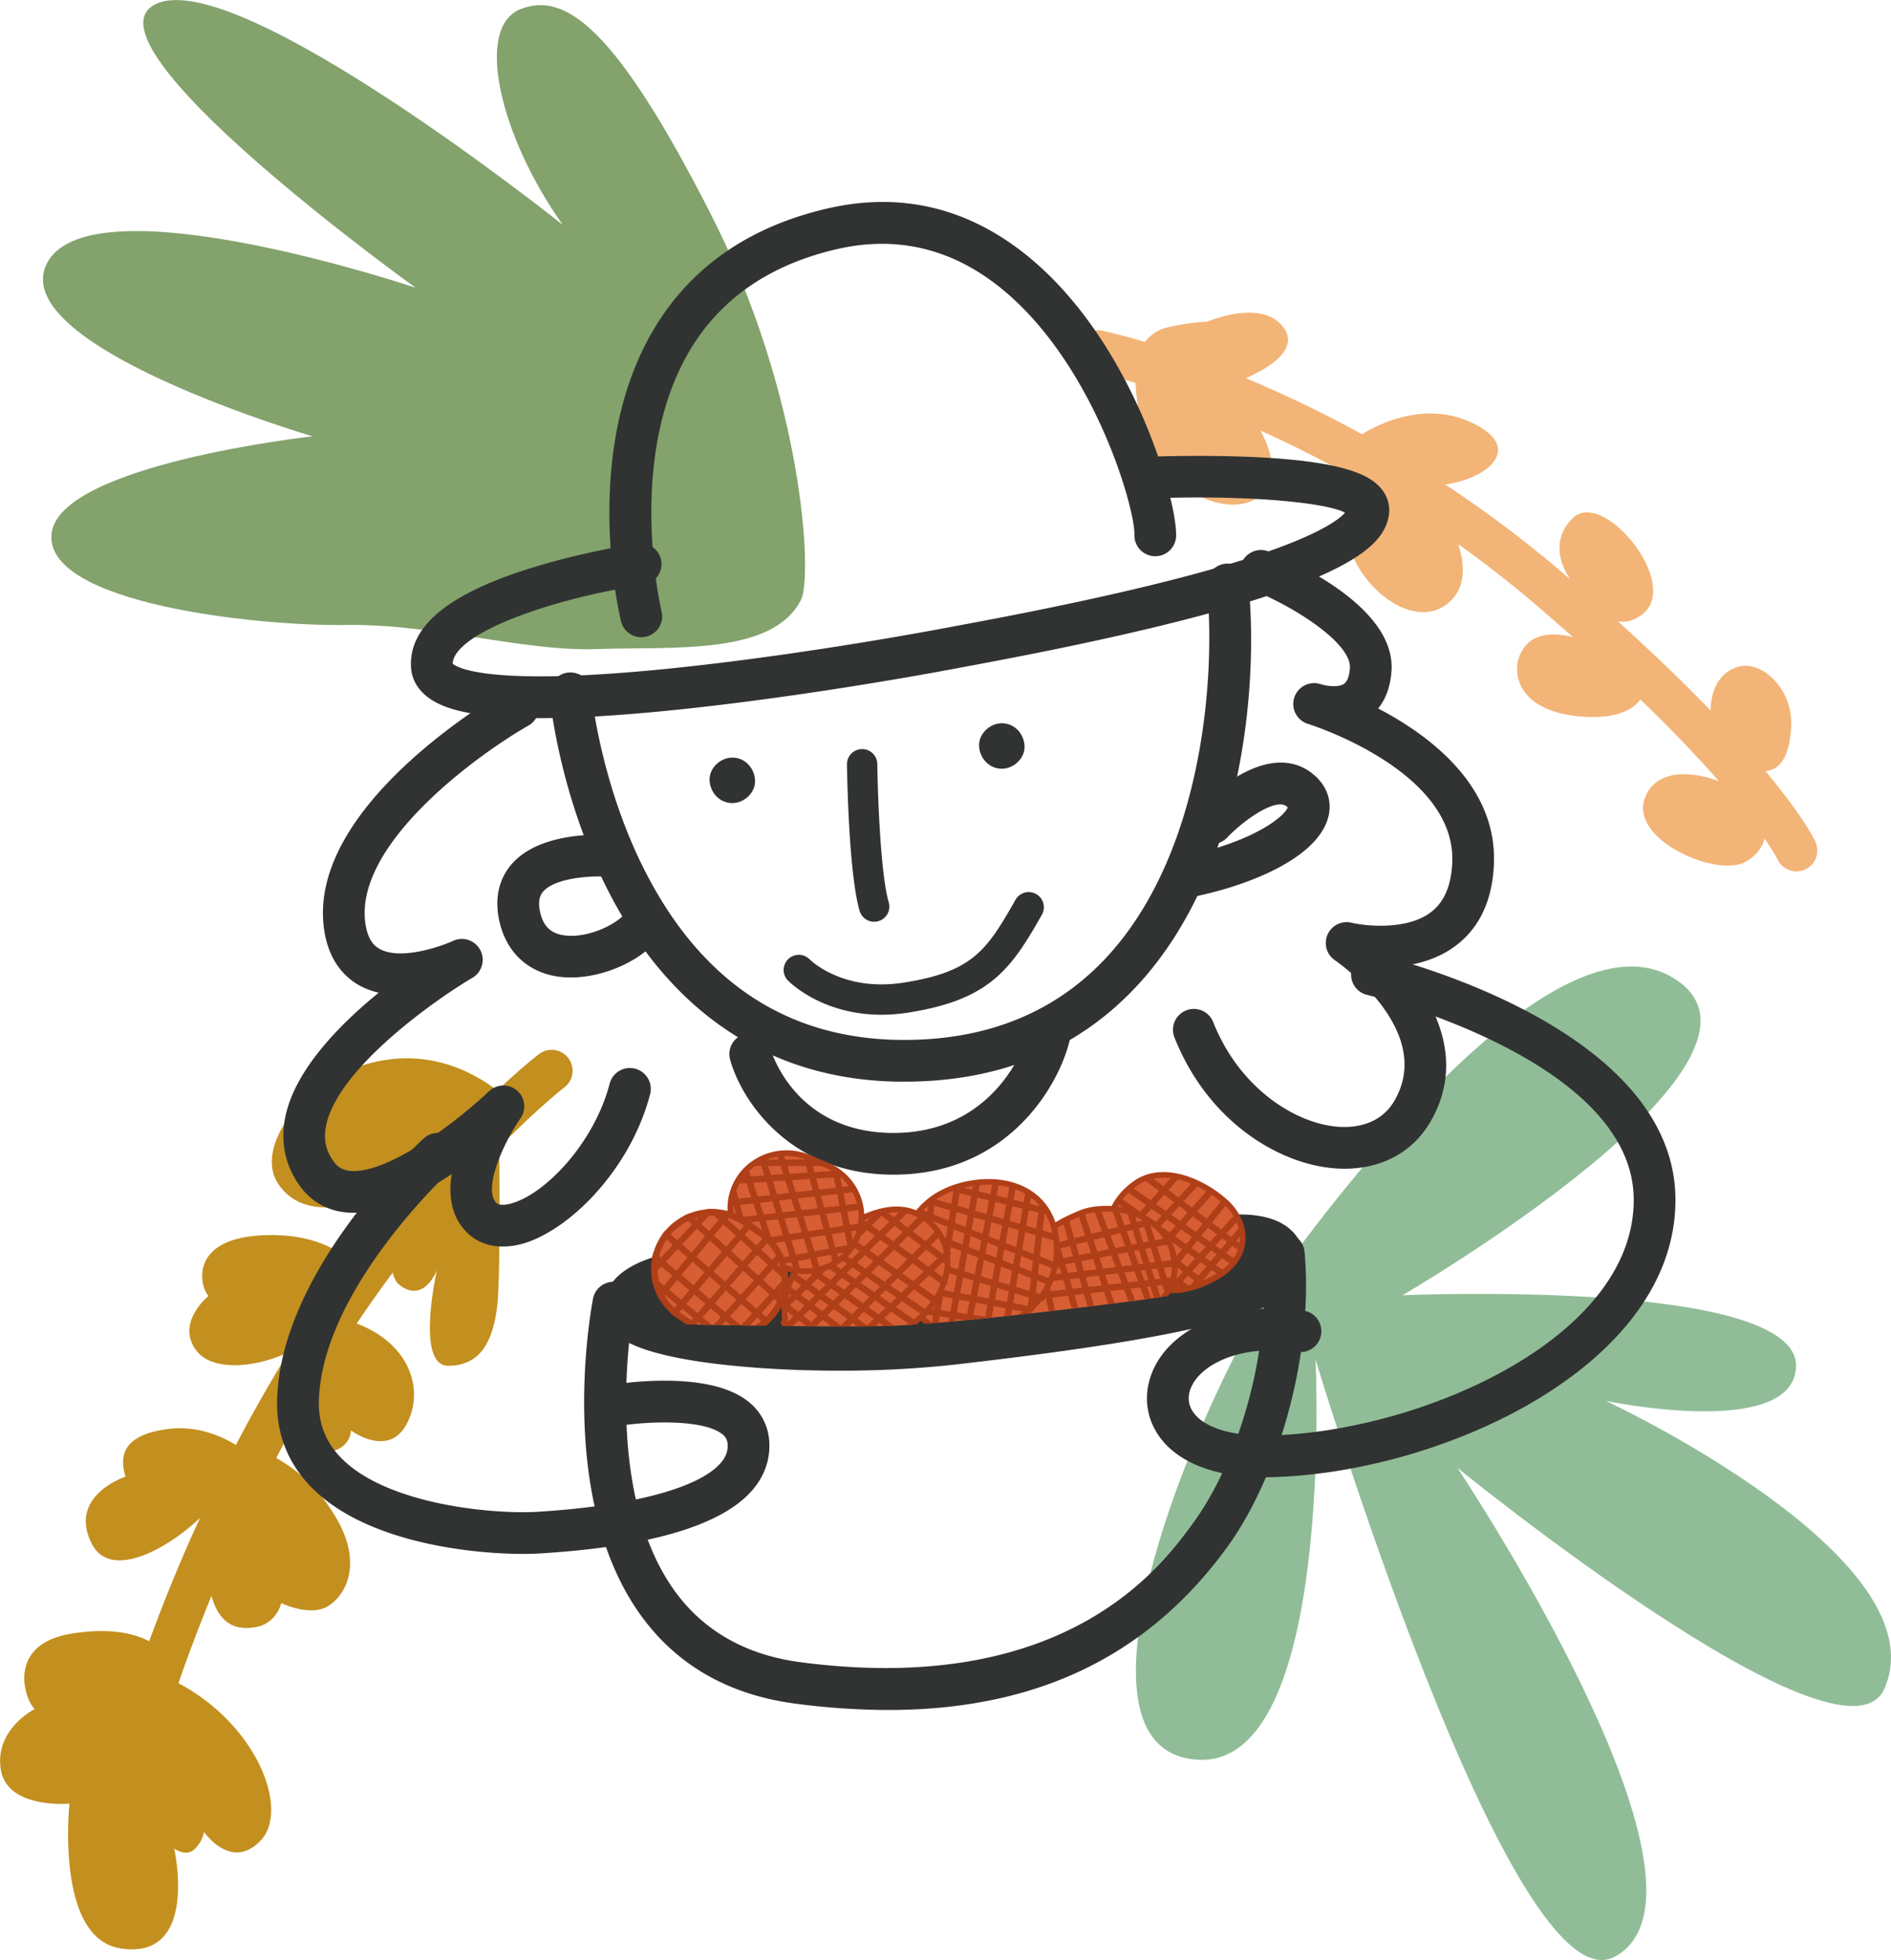 <?xml version="1.0" encoding="UTF-8"?> <svg xmlns="http://www.w3.org/2000/svg" xmlns:xlink="http://www.w3.org/1999/xlink" viewBox="0 0 1413.79 1465.32"><defs><style>.cls-1{fill:none;}.cls-2{fill:#83a26c;}.cls-3{fill:#90bd97;}.cls-4{fill:#f3b477;}.cls-5{fill:#c38f1f;}.cls-6{fill:#303332;}.cls-7{clip-path:url(#clip-path);}.cls-8{fill:#d75d33;}.cls-9{fill:#af3f18;}.cls-10{clip-path:url(#clip-path-2);}</style><clipPath id="clip-path"><path class="cls-1" d="M459.7,934.11s18.84,32.85,25.51,37.52S509.81,990,509.81,990s101.07,2.33,151.44,1.33,204.14-20.35,221.49-24,53.2-12.84,54.54-41.19-51.2-92.56-51.2-92.56l-271.19,3L495.05,818Z"></path></clipPath><clipPath id="clip-path-2"><path class="cls-1" d="M585.1,946.9l-13.41-5.7c-21.37-9.09-31.36-33.55-22.21-54.35h0c9.16-20.81,34.14-30.39,55.51-21.3l13.41,5.7c21.37,9.09,31.37,33.54,22.21,54.35h0C631.45,946.4,606.48,956,585.1,946.9Z"></path></clipPath></defs><g id="Capa_2" data-name="Capa 2"><g id="Capa_1-2" data-name="Capa 1"><path class="cls-2" d="M598.92,448.27c8.61-17.22,2-152.11-68-289.2S422.8-7,388.78,7s-15,95.07,32,161.11c0,0-243.17-194.13-304.21-165.11S310.72,215.1,310.72,215.1s-241.17-81-275.19-19S233.67,326.18,233.67,326.18s-190.13,21-195.14,73.05,154.11,69,220.16,68,132.09,20,188.13,18S577.91,490.3,598.92,448.27Z"></path><path class="cls-3" d="M971.53,932.27c69-91.95,204.37-250.28,281.19-200.14,95.07,62-204.14,236.17-204.14,236.17s297.93-13,294.21,54c-3,54-142.1,25-142.1,25s251.17,117.08,208.14,215.15c-30.58,69.7-319.22-165.11-319.22-165.11s209.65,314.12,118.08,365.25c-77,43-224.15-446.31-224.15-446.31s15,307.21-89.06,299.21C782.58,1306.93,905.48,1020.33,971.53,932.27Z"></path><path class="cls-4" d="M1357.28,629.21c-.61-1.33-8.73-18.4-37.21-52.53,10.13-1.88,17.19-8.75,19-31.69,2.33-29-20.95-51-38.69-46.7-10.78,2.62-21,12.11-21.48,32.9-18.59-19.25-41.4-41.45-69.3-66.67,6,.92,12.88-.36,19.73-6.59,26-23.68-31.36-93.07-53.71-70.38-17.45,17.71-7,37.65-1.64,45.55l-3.88-3.35a892.8,892.8,0,0,0-89.64-67.57c33-4.5,59.68-28.28,18.78-46.68-32.7-14.72-64.73-.65-81,9.1a893.38,893.38,0,0,0-86.76-41.84c16.6-7.38,39.08-20.86,29-36.64-15.34-24-57.7-5.68-57.7-5.68a166.8,166.8,0,0,0-31.36,4.67c-6.79,1.82-11.93,6.22-15.54,10.5-18.76-5.59-30.24-8.05-32-8.42a15.6,15.6,0,0,0-6.35,30.54c.43.09,11.91,2.58,31.45,8.56,3.77,86.12,81.06,108,97.82,78.57,7.69-13.52,3.15-29.35-4.57-43.06,21.74,9.82,45.42,21.6,70.25,35.6-29.35,53.72,34.12,119.53,68.41,94.86,15.13-10.89,14.77-28.62,9.36-45.43,19.74,14.08,39.69,29.56,59.54,46.59q13.77,11.82,26.21,22.87c-22.67-5.63-35.52,1.24-40.4,15.33-4.75,13.68,1,39,43,43.7,29.22,3.24,42.47-5,47.84-12.39,25,24.11,44.13,44.45,58.76,61.12-26.76-9.91-49-6-55.57,13-10.67,31,53,58.37,74.39,47.7,7.86-3.94,13.23-10.41,15.29-17.8,7,10.11,9.5,15.16,9.56,15.3a15.59,15.59,0,1,0,28.34-13Z"></path><path class="cls-5" d="M424.86,791a15.59,15.59,0,0,0-21.85-3c-1,.79-12.65,9.7-31.21,27.21-91-69-192.49,28.28-163.5,70.26,26.08,37.76,89.26,2.58,101.84-5-11.11,13-22.83,27.5-34.94,43.44-4.42,5.82-9,11.94-13.59,18.32-10.18-8.93-30.27-20.42-65.31-18.76-56.38,2.67-46.37,39.69-40.37,45.36,0,0-25.35,20.35-8.67,41.36,11.75,14.8,43.17,12.71,68.54.64-13.07,21.23-26.33,44.35-39.45,69.39-9.74-6-28-14.66-50.1-12-33,4-37.7,19-32.36,35.7,0,0-43.36,14-25.35,50,14,28,57.24,3.59,81-19.16-13.23,28.69-26,59.44-38,92.22-9.11-4.93-27.26-10.77-58.25-5.68-48.7,8-35,49-27.36,56.37,0,0-30,15-25.35,45s51.37,25.69,51.37,25.69S41,1449.09,90.22,1456.6c59,9,40-74.71,40-74.71s8.34,6.33,14.68,1a24.62,24.62,0,0,0,7.67-13.35s20.35,29.69,42.36,6.34c21.59-22.89-2.39-86.18-61.51-117.56q11.82-34.1,24.73-65.32c6.27,23.11,20.24,25.53,32.78,23.44,16-2.67,19.35-18,19.35-18s17,8.34,30.35,4.34,33-28.35,11.68-66.38c-15.17-27-35.38-40.72-45.81-46.4q9-17.09,18.15-33c.6,8.29,2.3,15.82,6,20.31,12,14.68,31.36,6,31.69-8,0,0,28.36,21.34,42-5.34,13.1-25.56,1.7-59.67-37.67-74.52,9.28-13.77,18.32-26.5,27-38.13.79,3.94,2.37,7.16,5,9.24,18.35,14.35,28-11,28-11S310.38,1021,335.06,1021s33-19,36.36-42c2.62-18.07,2.15-90.8,1.83-121.25,29.16-29.78,48.32-44.55,48.64-44.8A15.6,15.6,0,0,0,424.86,791Z"></path><path class="cls-6" d="M479.44,476.37a15.59,15.59,0,0,1-15.12-11.88c-1.28-5.22-30.63-128.77,26.08-220.95,27.61-44.88,70.73-74.37,128.14-87.66,54.93-12.71,105.45-.64,150.18,35.89C846.94,255.65,880,373.61,879.32,400.64a15.6,15.6,0,0,1-15.58,15.19h-.42a15.59,15.59,0,0,1-15.18-16c.52-19.94-30.09-127.5-99.15-183.89-36.86-30.11-78.39-40.09-123.41-29.66-48.94,11.32-85.46,36-108.54,73.49-49.9,80.94-22.71,196.17-22.43,197.32a15.62,15.62,0,0,1-15.17,19.29Z"></path><path class="cls-6" d="M404,536.87c-55.89,0-75.2-8.55-84.8-16.16-9.34-7.39-11.64-16.13-11.93-22.17-1.43-30.16,27.35-54.15,88-73.33,40.07-12.68,79.74-18.64,81.41-18.89a15.59,15.59,0,0,1,4.58,30.85c-69,10.26-142,36.26-142.83,59,3.16,2.79,26.27,17.16,158.4,4,90.86-9,184.17-25.94,202-29.24l4.65-.86c40.26-7.46,115.2-21.34,182.27-39,91-24,114.12-41.26,119.92-47.83-17-8.61-83-13.44-149.19-10.47a15.6,15.6,0,0,1-1.4-31.16c1.49-.07,37-1.62,75.68-.19,74.28,2.75,93.24,13.94,101.47,23.38a25,25,0,0,1,6,21.25c-3.54,19.16-23.26,43-142.69,74.7-68.66,18.2-145.24,32.39-186.38,40l-4.64.86c-17.2,3.19-107.55,19.57-197.54,28.89C463.14,535.06,429.7,536.87,404,536.87Zm-65.57-39.81h0Z"></path><path class="cls-6" d="M676.14,808.63l-4.26,0c-96.54-1.29-172.41-52.16-219.42-147.12-34.7-70.11-41.3-138.85-41.57-141.75A15.59,15.59,0,0,1,442,516.89h0c.06.65,6.49,66.57,38.84,131.51,42.08,84.48,106.51,127.88,191.51,129,64.6.86,117.21-20.33,156.12-63,73-80,80.2-215.2,73.84-275.52a15.59,15.59,0,1,1,31-3.28c7.38,70-1.54,211.83-81.81,299.82C807.15,784,748.18,808.63,676.14,808.63Z"></path><path class="cls-6" d="M426.75,730.74a66.76,66.76,0,0,1-10.39-.79c-22.68-3.62-38.44-19.06-43.24-42.37-4.27-20.74,2.92-34.21,9.69-41.86,22.13-25,69.59-21.8,74.92-21.36a15.59,15.59,0,0,1-2.55,31.08h0c-12-.94-39.76.48-49,11-1.93,2.18-4.28,6.09-2.47,14.86,2.22,10.76,7.64,16.27,17.59,17.86,18.48,2.93,42.4-9.24,47.66-18.45A15.59,15.59,0,1,1,496,696.17C484.74,715.87,453.77,730.74,426.75,730.74Z"></path><path class="cls-6" d="M892.73,670a15.59,15.59,0,0,1-3.31-30.83c48.34-10.58,71-28.86,73.34-35.61a9.42,9.42,0,0,0-1-.85c-7.9-6.08-31,9.52-44.19,23.37a15.59,15.59,0,0,1-22.68-21.4c5.19-5.51,51.7-53.06,85.91-26.68,10.65,8.21,15.21,19.79,12.53,31.78-6.72,29.91-54.65,50.53-97.27,59.85A15.35,15.35,0,0,1,892.73,670Z"></path><path class="cls-6" d="M1005.26,873.71q-3.82,0-7.75-.32c-41.72-3.33-94.94-35.15-119.79-98.72a15.6,15.6,0,0,1,29-11.36c19.83,50.74,62.23,76.52,93.23,79,11.09.89,31.38-.42,42.42-19.18,31-52.57-41.32-103.19-44.41-105.32a15.59,15.59,0,0,1,12.48-28c10.36,2.44,41.26,5.83,59.22-7.76,10.08-7.64,15.35-19.84,16.1-37.29,2.84-66-98.12-100.44-107-103.32l-1.07-.34a15.59,15.59,0,0,1,9.62-29.66l1,.3c3.74,1.09,12.32,2.33,16.5-.51,3.16-2.16,4.15-7.66,4.42-11.89,1.16-18.45-41.25-45.6-72.32-58.1a15.59,15.59,0,1,1,11.64-28.93c15.87,6.38,94.86,40.67,91.8,89-.84,13.23-5.05,22.24-10,28.32,38.71,20.22,89.08,57.92,86.56,116.46-1.16,27-10.78,47.53-28.59,60.94-12,9-26.08,13.34-39.3,15.13,26.07,30,45.92,73.15,20.22,116.8C1056.14,861.29,1033.07,873.71,1005.26,873.71Z"></path><path class="cls-6" d="M375.84,931.88c-10.72,0-20.07-3.7-27.1-10.88-11.6-11.84-13.52-27.63-11-43.3-24.4,16.24-53.68,30.82-78.28,28.71a47,47,0,0,1-34.65-19c-11.37-15.21-15.38-33.2-11.59-52,7-34.91,39.7-68.66,69.91-93.3A55.36,55.36,0,0,1,269.27,737c-10.24-5.52-23.22-17.23-26.89-41.71-13.93-93.09,131.14-176.49,137.33-180a15.59,15.59,0,0,1,15.38,27.13h0c-36.92,21-130.81,88.51-121.86,148.24,1.9,12.71,7.09,16.85,10.82,18.86,15.66,8.44,45.52-1.9,54.75-6.18a15.6,15.6,0,0,1,14.47,27.59c-27.52,16.21-100.85,67.69-109.49,110.66-2.07,10.29-.16,18.93,6,27.17,3.07,4.1,6.86,6.14,12.28,6.6.81.07,1.64.1,2.49.1,27.82,0,76.3-36.14,101.09-59.7a15.6,15.6,0,0,1,23.57,20.18C375.33,856,361.28,889.24,371,899.18c2.37,2.41,7.8,1.42,10.82.62,25.73-6.84,62.46-45.37,74-89.72A15.6,15.6,0,0,1,486.05,818c-15,57.35-61.58,102.78-96.19,112A55.28,55.28,0,0,1,375.84,931.88Z"></path><path class="cls-6" d="M391.12,1161.67c-38.66,0-115.3-8.22-156.33-47.87-19-18.4-28.32-41.12-27.6-67.54C209.85,949.16,312.51,855,316.88,851a15.6,15.6,0,0,1,21,23.1h0c-1,.88-97.18,89.27-99.47,173-.48,17.55,5.44,32,18.09,44.26,35.13,33.94,113.2,40.8,145.49,38.82,70.36-4.35,120.2-17.6,136.73-36.36,3.93-4.47,5.61-8.95,5.27-14.12a9.66,9.66,0,0,0-4.13-7.64c-14.08-11.08-55.66-9.9-80.68-5.52a15.6,15.6,0,0,1-5.4-30.72c7.55-1.33,74.75-12.32,105.34,11.71a40.77,40.77,0,0,1,16,30.16c.87,13.4-3.62,26.11-13,36.75-22.93,26-76.17,41.8-158.21,46.87C400.34,1161.54,396,1161.67,391.12,1161.67Z"></path><path class="cls-6" d="M944.86,1104.33c-39.63,0-69.26-13-81.58-36-9-16.8-7.38-36.9,4.29-53.79,15-21.65,50.88-42.16,106.77-34.8a15.59,15.59,0,0,1-4.07,30.92c-42-5.53-67.76,8.19-77,21.62-2.92,4.22-7.12,12.6-2.45,21.32,6.83,12.76,28,20,56.73,19.57,112.27-1.95,274.77-71.84,273.88-176.91-.88-104.41-197.64-152.1-199.63-152.57a15.6,15.6,0,0,1,7.15-30.36c9.09,2.14,222.58,53.87,223.67,182.67,1.07,125.79-176.64,206.13-304.52,208.35Z"></path><path class="cls-6" d="M668.08,878.15H666.8c-77.44-.6-113-56.68-121-86.24a15.6,15.6,0,0,1,30.1-8.2c.79,2.79,18.64,62.69,91.15,63.25h1c76.87,0,100.87-68.05,102.09-80.64a15.6,15.6,0,0,1,31.05,3C798.37,798.5,761.57,878.15,668.08,878.15Z"></path><path class="cls-6" d="M627.12,1024.69c-25.26,0-50.64-1.08-74.29-3.26-94.22-8.68-98.69-28.81-100.6-37.41a30.1,30.1,0,0,1,5-24.54c13.24-18.7,46.56-23.56,53.1-24.35l.88-.08,391.16-24.61c9.2-1.87,42.59-7.3,61,7.54,7.9,6.37,12.08,15.35,12.08,26,0,30-41.75,51.07-262,76.2A777.81,777.81,0,0,1,627.12,1024.69Zm277.3-98.76h0Z"></path><path class="cls-6" d="M664.06,1278.35a535.88,535.88,0,0,1-69.2-4.72c-50-6.52-89-28.83-115.93-66.32-63.79-88.76-36.64-231-35.45-237a15.6,15.6,0,0,1,30.6,6c-.37,1.87-25.58,135.32,30.23,212.86,21.7,30.16,53.53,48.17,94.58,53.52,198.19,25.83,269.51-71.75,292.94-103.81,36.6-50.09,58.65-134.26,52.44-200.15a15.59,15.59,0,1,1,31.05-2.93c6.86,72.71-17.66,165.86-58.31,221.48C857.72,1238.42,774.57,1278.35,664.06,1278.35Z"></path><path class="cls-6" d="M653.57,689.1A11.34,11.34,0,0,1,642.71,681c-8.36-28.2-9.44-106.18-9.48-109.48A11.35,11.35,0,0,1,644.43,560h.15a11.34,11.34,0,0,1,11.33,11.2c.28,21.65,2.35,82.41,8.54,103.33a11.35,11.35,0,0,1-10.88,14.56Z"></path><path class="cls-6" d="M659,758.6c-44.84,0-69.17-24.76-70.32-26A11.34,11.34,0,0,1,605,716.89c1.08,1.09,25.17,24.77,70.51,17.71,51.27-8,62.06-23.73,83.61-61.76A11.34,11.34,0,1,1,778.86,684c-22.8,40.24-38.68,63.47-99.85,73A129.83,129.83,0,0,1,659,758.6Z"></path><path class="cls-6" d="M749,574.69c8.9,0,17.42-7.83,17-17s-7.47-17-17-17c-8.9,0-17.42,7.83-17,17s7.47,17,17,17Z"></path><path class="cls-6" d="M547.51,600.37c8.9,0,17.42-7.82,17-17s-7.48-17-17-17c-8.9,0-17.43,7.82-17,17s7.48,17,17,17Z"></path><g class="cls-7"><path class="cls-8" d="M850.42,885.57c20.23-14.43,49-1.12,65.29,13.51,15.3,13.76,21.67,41-10,57s-49.73,4.5-63-8S822.37,905.59,850.42,885.57Z"></path><path class="cls-9" d="M832.79,933.76a2.36,2.36,0,0,1-1.61-.62,2.41,2.41,0,0,1-.18-3.4l45.53-50.53a2.41,2.41,0,1,1,3.58,3.22L834.58,933A2.43,2.43,0,0,1,832.79,933.76Z"></path><path class="cls-9" d="M838.79,947a2.4,2.4,0,0,1-1.77-4l54.79-59.54a2.41,2.41,0,0,1,3.54,3.26l-54.78,59.54A2.41,2.41,0,0,1,838.79,947Z"></path><path class="cls-9" d="M848.55,956.53a2.41,2.41,0,0,1-1.8-4l55.29-62a2.41,2.41,0,0,1,3.6,3.21l-55.29,62A2.4,2.4,0,0,1,848.55,956.53Z"></path><path class="cls-9" d="M864.06,964.53a2.4,2.4,0,0,1-1.87-3.92L913,897.81a2.41,2.41,0,0,1,3.75,3l-50.79,62.79A2.38,2.38,0,0,1,864.06,964.53Z"></path><path class="cls-9" d="M875.57,966.54a2.42,2.42,0,0,1-1.79-4l48-53a2.41,2.41,0,1,1,3.57,3.24l-48,53A2.38,2.38,0,0,1,875.57,966.54Z"></path><path class="cls-9" d="M925.6,934a2.35,2.35,0,0,1-1.44-.48l-67.8-50.78a2.41,2.41,0,0,1,2.89-3.86l67.8,50.78A2.41,2.41,0,0,1,925.6,934Z"></path><path class="cls-9" d="M920.85,945a2.42,2.42,0,0,1-1.38-.43L843.92,891.8a2.41,2.41,0,1,1,2.76-3.95l75.55,52.79a2.41,2.41,0,0,1-1.38,4.38Z"></path><path class="cls-9" d="M893.08,963.28a2.37,2.37,0,0,1-1.56-.57,2.41,2.41,0,0,1-.28-3.39l35-41.28a2.41,2.41,0,1,1,3.67,3.11l-35,41.28A2.39,2.39,0,0,1,893.08,963.28Z"></path><path class="cls-9" d="M912.84,953.78a2.43,2.43,0,0,1-1.38-.44L835.9,900.05a2.41,2.41,0,1,1,2.78-3.94l75.55,53.29a2.41,2.41,0,0,1-1.39,4.38Z"></path><path class="cls-9" d="M898.33,961a2.35,2.35,0,0,1-1.48-.51l-65-50.78a2.41,2.41,0,1,1,3-3.8l65.05,50.78a2.41,2.41,0,0,1-1.49,4.31Z"></path><path class="cls-9" d="M886.32,964.79a2.35,2.35,0,0,1-1.37-.44l-55.79-38.77a2.41,2.41,0,0,1,2.75-4L887.7,960.4a2.41,2.41,0,0,1-1.38,4.39Z"></path><path class="cls-9" d="M876.36,966.8c-15.93,0-27.36-8-36.77-16.78-8.48-7.93-13.42-20.95-12.59-33.18.64-9.25,4.74-22.64,20.69-33.92h0c20.75-14.69,50.74-3.08,69.81,13.93,9.81,8.75,15,21.25,13.47,32.63-1.1,8.27-6.17,20-24.16,29C895.06,964.43,885,966.8,876.36,966.8Zm-27.45-82.14,1.23,1.73c-14.58,10.32-18.32,22.41-18.89,30.74-.75,11,3.66,22.69,11.24,29.78,13.47,12.6,31.42,23.38,62.41,7.82,12.92-6.48,20.48-15.41,21.85-25.81,1.32-10-3.3-21.08-12.07-28.9-17.86-15.92-45.68-27-64.54-13.63Z"></path><path class="cls-8" d="M806,909.09c18.51-9.51,58-4.51,68.05,26s-18,53-51,64-62-15.51-60.54-44.53S806,909.09,806,909.09Z"></path><path class="cls-9" d="M872.31,965.54a2.4,2.4,0,0,1-2.29-1.69l-15.76-50.29a2.41,2.41,0,1,1,4.59-1.44l15.77,50.28a2.41,2.41,0,0,1-1.58,3A2.33,2.33,0,0,1,872.31,965.54Z"></path><path class="cls-9" d="M866.06,975.29a2.42,2.42,0,0,1-2.3-1.69L843.5,909.06a2.41,2.41,0,1,1,4.6-1.44l20.26,64.54a2.41,2.41,0,0,1-1.58,3A2.25,2.25,0,0,1,866.06,975.29Z"></path><path class="cls-9" d="M860.81,980.55a2.42,2.42,0,0,1-2.27-1.59L832,906.16a2.41,2.41,0,1,1,4.53-1.65l26.52,72.8a2.41,2.41,0,0,1-1.44,3.09A2.37,2.37,0,0,1,860.81,980.55Z"></path><path class="cls-9" d="M851.05,987.8a2.4,2.4,0,0,1-2.25-1.55l-30.52-80.56a2.41,2.41,0,1,1,4.5-1.71l30.52,80.56a2.41,2.41,0,0,1-2.25,3.26Z"></path><path class="cls-9" d="M837.54,997.06a2.4,2.4,0,0,1-2.28-1.65L806.49,909.1a2.41,2.41,0,1,1,4.57-1.52l28.77,86.31a2.4,2.4,0,0,1-1.53,3A2.25,2.25,0,0,1,837.54,997.06Z"></path><path class="cls-9" d="M822.28,1001.81a2.41,2.41,0,0,1-2.31-1.73l-25-85.31a2.41,2.41,0,0,1,4.63-1.36l25,85.31a2.4,2.4,0,0,1-1.63,3A2.33,2.33,0,0,1,822.28,1001.81Z"></path><path class="cls-9" d="M810.77,1004.06a2.42,2.42,0,0,1-2.31-1.72L784.2,921a2.41,2.41,0,0,1,4.62-1.37l24.26,81.3a2.41,2.41,0,0,1-1.62,3A2.35,2.35,0,0,1,810.77,1004.06Z"></path><path class="cls-9" d="M790.76,1001.81a2.4,2.4,0,0,1-2.35-1.89L772.9,930.13a2.41,2.41,0,1,1,4.7-1l15.51,69.8a2.4,2.4,0,0,1-1.83,2.87A2.31,2.31,0,0,1,790.76,1001.81Z"></path><path class="cls-9" d="M768.49,939.52a2.41,2.41,0,0,1-.6-4.75l89.06-23a2.41,2.41,0,1,1,1.21,4.66l-89.06,23A2.62,2.62,0,0,1,768.49,939.52Z"></path><path class="cls-9" d="M762.24,951.78a2.41,2.41,0,0,1-.46-4.78l109.58-21.27a2.41,2.41,0,0,1,.92,4.74L762.7,951.73A2.49,2.49,0,0,1,762.24,951.78Z"></path><path class="cls-9" d="M762,960.78a2.41,2.41,0,0,1-.29-4.8l113.83-13.76a2.41,2.41,0,0,1,.58,4.78L762.28,960.76A1.46,1.46,0,0,1,762,960.78Z"></path><path class="cls-9" d="M764,972.54a2.41,2.41,0,0,1-.27-4.8L876.3,955a2.41,2.41,0,0,1,.54,4.79L764.26,972.53Z"></path><path class="cls-9" d="M807.3,1003.81a49.25,49.25,0,0,1-30.19-10.25c-12.66-9.73-19.74-24.54-18.94-39.62,1.59-30,43.57-46.78,46.48-47.91,12.38-6.15,31.61-6.08,46.79.19,9.29,3.83,21.47,11.69,26.76,27.41,3.54,10.53,2.9,20.71-1.9,30.26-10.57,21-37.41,32.36-52.47,37.25A53.4,53.4,0,0,1,807.3,1003.81Zm19.41-98.12c-7.51,0-14.66,1.39-20.25,4.19l-.19.08c-.42.17-42.38,16.57-43.85,44.21-.73,13.68,5.73,27.14,17.28,36,12.11,9.3,27.72,11.82,42.82,6.92,24.55-8,42.76-20.78,50-35.12,4.28-8.5,4.84-17.58,1.67-27-4.78-14.2-15.88-21.35-24.35-24.84A61.66,61.66,0,0,0,826.71,905.69Z"></path><path class="cls-8" d="M733,885.57c31.52-2.5,58.54,14.51,57,52s-37.53,59-66.55,60.54-56.54-25.52-49-63.54S713,887.16,733,885.57Z"></path><path class="cls-9" d="M698.7,994.81a1.72,1.72,0,0,1-.39,0,2.39,2.39,0,0,1-2-2.76l16.76-103.32a2.38,2.38,0,0,1,2.76-2,2.41,2.41,0,0,1,2,2.76L701.07,992.78A2.41,2.41,0,0,1,698.7,994.81Z"></path><path class="cls-9" d="M685.44,984.3l-.33,0a2.41,2.41,0,0,1-2.06-2.71L694.31,898a2.41,2.41,0,1,1,4.77.64l-11.26,83.56A2.4,2.4,0,0,1,685.44,984.3Z"></path><path class="cls-9" d="M710,999.56a2,2,0,0,1-.43,0,2.41,2.41,0,0,1-1.95-2.8l20-111.08a2.41,2.41,0,0,1,4.74.86l-20,111.08A2.4,2.4,0,0,1,710,999.56Z"></path><path class="cls-9" d="M722.21,1001.31a2.45,2.45,0,0,1-.46,0,2.41,2.41,0,0,1-1.9-2.83l22-113.33a2.41,2.41,0,1,1,4.73.92l-22,113.33A2.42,2.42,0,0,1,722.21,1001.31Z"></path><path class="cls-9" d="M736.72,999.06a2.25,2.25,0,0,1-.44,0,2.41,2.41,0,0,1-1.93-2.81l20.27-108.58a2.41,2.41,0,1,1,4.73.88L739.09,997.09A2.41,2.41,0,0,1,736.72,999.06Z"></path><path class="cls-9" d="M752.23,993.3l-.4,0a2.42,2.42,0,0,1-2-2.78l16.52-97.82a2.41,2.41,0,0,1,4.75.81L754.61,991.3A2.41,2.41,0,0,1,752.23,993.3Z"></path><path class="cls-9" d="M770.75,980.55l-.26,0a2.41,2.41,0,0,1-2.14-2.66l8.25-75.8a2.41,2.41,0,0,1,4.8.52l-8.26,75.81A2.41,2.41,0,0,1,770.75,980.55Z"></path><path class="cls-9" d="M780.5,907.49a2.22,2.22,0,0,1-.57-.07l-65-16a2.41,2.41,0,0,1,1.15-4.68l65.05,16a2.41,2.41,0,0,1-.58,4.75Z"></path><path class="cls-9" d="M789,927.51a2.22,2.22,0,0,1-.67-.1L696,900.64a2.41,2.41,0,1,1,1.35-4.62l92.31,26.76a2.41,2.41,0,0,1-.67,4.73Z"></path><path class="cls-9" d="M789.26,949a2.31,2.31,0,0,1-.89-.17l-101.07-40a2.41,2.41,0,0,1,1.78-4.48l101.07,40a2.41,2.41,0,0,1-.89,4.65Z"></path><path class="cls-9" d="M784.75,960.78a2.43,2.43,0,0,1-.87-.16L679.81,920.09a2.41,2.41,0,1,1,1.75-4.49l104.07,40.53a2.41,2.41,0,0,1-.88,4.65Z"></path><path class="cls-9" d="M778.75,972.79a2.42,2.42,0,0,1-.7-.1L673.48,940.91a2.41,2.41,0,1,1,1.4-4.61l104.57,31.77a2.41,2.41,0,0,1-.7,4.72Z"></path><path class="cls-9" d="M769.75,981.3a3.42,3.42,0,0,1-.45,0l-95.06-17.77a2.41,2.41,0,0,1,.88-4.74l95.07,17.77a2.41,2.41,0,0,1-.44,4.78Z"></path><path class="cls-9" d="M753.74,991.8a2.17,2.17,0,0,1-.36,0L681.83,981a2.41,2.41,0,0,1,.71-4.77L754.09,987a2.41,2.41,0,0,1-.35,4.79Z"></path><path class="cls-9" d="M721.11,1000.34a48.7,48.7,0,0,1-36.77-17.19c-11.44-13.16-15.7-30.89-12-49.94,8.31-42.77,45-50.27,60.46-51.52,18.1-1.45,34,3.43,44.75,13.74,10.22,9.81,15.26,24.1,14.58,41.31-1.48,37.59-36,61.82-68.56,63.53C722.75,1000.31,721.93,1000.34,721.11,1000.34Zm12-114.41C715.2,887.38,684,895.55,676.52,934c-3.45,17.73.47,34.19,11,46.34,9.27,10.66,22.37,16.4,35.8,15.66,25.88-1.35,63-20.7,64.53-59.44.63-16-4-29.14-13.27-38.08-9.87-9.46-24.59-13.93-41.47-12.57Z"></path><path class="cls-8" d="M594.21,1004.65c-9.82-10.23-16-47.7,18.34-74s64.38-36,84.73-14.67,11.67,54.7-17,75.38S617.56,1029,594.21,1004.65Z"></path><path class="cls-9" d="M708.2,945.52a2.37,2.37,0,0,1-1.45-.49l-48.29-36.52a2.41,2.41,0,0,1,2.91-3.85l48.29,36.53a2.41,2.41,0,0,1-1.46,4.33Z"></path><path class="cls-9" d="M706,961a2.43,2.43,0,0,1-1.42-.46l-64.79-47a2.41,2.41,0,1,1,2.83-3.9l64.8,47A2.41,2.41,0,0,1,706,961Z"></path><path class="cls-9" d="M699.44,974.79a2.44,2.44,0,0,1-1.38-.43l-72.55-50.79a2.41,2.41,0,0,1,2.77-4l72.55,50.79a2.41,2.41,0,0,1-1.39,4.38Z"></path><path class="cls-9" d="M691.69,984.05a2.39,2.39,0,0,1-1.35-.42l-77.56-52.79a2.41,2.41,0,1,1,2.71-4l77.56,52.79a2.41,2.41,0,0,1-1.36,4.4Z"></path><path class="cls-9" d="M682.93,991.55a2.35,2.35,0,0,1-1.36-.42l-76.81-53a2.41,2.41,0,0,1,2.74-4l76.8,53a2.41,2.41,0,0,1-1.37,4.39Z"></path><path class="cls-9" d="M672.43,999.06a2.4,2.4,0,0,1-1.4-.45l-73.3-52.29a2.41,2.41,0,1,1,2.8-3.92l73.3,52.29a2.41,2.41,0,0,1-1.4,4.37Z"></path><path class="cls-9" d="M660.25,1005.06a2.43,2.43,0,0,1-1.42-.46L592,955.82a2.41,2.41,0,0,1,2.84-3.9l66.88,48.79a2.41,2.41,0,0,1-1.42,4.35Z"></path><path class="cls-9" d="M649.16,1012.32a2.39,2.39,0,0,1-1.47-.51L587.15,965a2.41,2.41,0,1,1,2.94-3.81L650.63,1008a2.41,2.41,0,0,1-1.47,4.32Z"></path><path class="cls-9" d="M636.4,1016.82a2.4,2.4,0,0,1-1.47-.5L585.39,978a2.41,2.41,0,1,1,3-3.81l49.54,38.27a2.42,2.42,0,0,1,.43,3.38A2.39,2.39,0,0,1,636.4,1016.82Z"></path><path class="cls-9" d="M618.89,1018.32a2.4,2.4,0,0,1-1.53-.55l-32.78-27a2.41,2.41,0,0,1,3.07-3.72l32.77,27a2.41,2.41,0,0,1-1.53,4.27Z"></path><path class="cls-9" d="M624.89,1018.82a2.41,2.41,0,0,1-1.66-4.15l83.56-79.56a2.41,2.41,0,1,1,3.32,3.49l-83.55,79.56A2.44,2.44,0,0,1,624.89,1018.82Z"></path><path class="cls-9" d="M609.88,1015.4a2.35,2.35,0,0,1-1.7-.71,2.4,2.4,0,0,1,0-3.4l91.32-90.9a2.41,2.41,0,0,1,3.4,3.41l-91.32,90.9A2.38,2.38,0,0,1,609.88,1015.4Z"></path><path class="cls-9" d="M594.12,1006.31a2.41,2.41,0,0,1-1.69-4.13l95.82-94.06a2.41,2.41,0,0,1,3.38,3.44l-95.82,94.06A2.41,2.41,0,0,1,594.12,1006.31Z"></path><path class="cls-9" d="M588.62,994.56a2.39,2.39,0,0,1-1.71-.72,2.41,2.41,0,0,1,0-3.41L675,903.37a2.41,2.41,0,0,1,3.38,3.43l-88.06,87.06A2.42,2.42,0,0,1,588.62,994.56Z"></path><path class="cls-9" d="M586.87,978.54a2.41,2.41,0,0,1-1.69-4.13l71.55-70a2.41,2.41,0,0,1,3.37,3.45l-71.55,70.05A2.38,2.38,0,0,1,586.87,978.54Z"></path><path class="cls-9" d="M622,1018.86c-10.5,0-20.58-3.57-29.37-12.73-4.84-5-9.23-16.53-8.14-30.81,1.35-17.74,10.84-34.22,26.73-46.41,39.39-30.21,68-34.94,87.56-14.45a41.31,41.31,0,0,1,11.51,33.2C708.78,964.41,698.28,981,681.51,993,664.5,1005.3,642.49,1018.86,622,1018.86Zm48.31-112.52c-15.2,0-33.92,8.63-56.5,25.95C594.73,947,589.66,964,588.77,975.64c-1,12.9,2.92,23.32,7,27.54h0c18,18.74,44.43,14.42,83.28-13.59,15.77-11.37,25.64-26.8,27.08-42.33a37.16,37.16,0,0,0-10.36-29.87A33.78,33.78,0,0,0,670.35,906.34Z"></path><g class="cls-10"><path class="cls-8" d="M585.1,946.9l-13.41-5.7c-21.37-9.09-31.36-33.55-22.21-54.35h0c9.16-20.81,34.14-30.39,55.51-21.3l13.41,5.7c21.37,9.09,31.37,33.54,22.21,54.35h0C631.45,946.4,606.48,956,585.1,946.9Z"></path><path class="cls-9" d="M580.86,947.37a2.42,2.42,0,0,1-2.28-1.64L555.06,875.4a2.41,2.41,0,0,1,4.57-1.53l23.52,70.33a2.42,2.42,0,0,1-1.52,3A2.58,2.58,0,0,1,580.86,947.37Z"></path><path class="cls-9" d="M559.6,935.57a2.42,2.42,0,0,1-2.33-1.78l-11.76-43.53a2.41,2.41,0,0,1,4.66-1.26l11.76,43.53a2.43,2.43,0,0,1-1.7,3A2.79,2.79,0,0,1,559.6,935.57Z"></path><path class="cls-9" d="M596.37,953a2.42,2.42,0,0,1-2.3-1.7L567.3,865.51a2.41,2.41,0,0,1,4.61-1.43l26.77,85.82a2.42,2.42,0,0,1-1.59,3A2.57,2.57,0,0,1,596.37,953Z"></path><path class="cls-9" d="M610.88,951.8a2.41,2.41,0,0,1-2.29-1.68l-28-88a2.41,2.41,0,0,1,4.59-1.46l28,88a2.42,2.42,0,0,1-2.3,3.14Z"></path><path class="cls-9" d="M625.14,946.14a2.42,2.42,0,0,1-2.32-1.76l-22.51-80.9a2.41,2.41,0,0,1,4.64-1.3l22.52,80.9a2.42,2.42,0,0,1-2.33,3.06Z"></path><path class="cls-9" d="M636.4,935.81a2.4,2.4,0,0,1-2.36-1.94l-12-60.24a2.41,2.41,0,1,1,4.73-.94l12,60.24a2.41,2.41,0,0,1-1.9,2.84A2.49,2.49,0,0,1,636.4,935.81Z"></path><path class="cls-9" d="M551.34,884.91a2.41,2.41,0,0,1-.16-4.81l78.31-5.17a2.41,2.41,0,0,1,.32,4.81l-78.31,5.17Z"></path><path class="cls-9" d="M616.64,871.63H562.35a2.41,2.41,0,0,1,0-4.82h54.29a2.41,2.41,0,0,1,0,4.82Z"></path><path class="cls-9" d="M545.84,901.63a2.41,2.41,0,0,1-.27-4.8l93.56-10.58a2.41,2.41,0,0,1,.55,4.79l-93.57,10.58Z"></path><path class="cls-9" d="M547.34,915.4a2.41,2.41,0,0,1-.27-4.8l97.32-11.07a2.41,2.41,0,0,1,.54,4.79l-97.32,11.07Z"></path><path class="cls-9" d="M556.84,932.62a2.41,2.41,0,0,1-.36-4.8l88.06-13.52a2.43,2.43,0,0,1,2.75,2,2.41,2.41,0,0,1-2,2.74l-88.06,13.53A2.22,2.22,0,0,1,556.84,932.62Z"></path><path class="cls-9" d="M576.86,946.39a2.41,2.41,0,0,1-.45-4.78l61-11.56a2.41,2.41,0,0,1,.9,4.74l-61,11.55A2.3,2.3,0,0,1,576.86,946.39Z"></path></g><path class="cls-9" d="M602,952.47a45.33,45.33,0,0,1-17.72-3.61l-13.41-5.71A43.91,43.91,0,0,1,547,918.78a42.24,42.24,0,0,1,.55-32.79c9.64-21.92,35.8-32,58.28-22.4l13.41,5.7a43.93,43.93,0,0,1,23.87,24.38,42.21,42.21,0,0,1-.54,32.78C635.39,942.74,619.11,952.47,602,952.47ZM588.1,864.22c-15.49,0-30.2,8.78-36.67,23.48a38,38,0,0,0-.48,29.51,39.67,39.67,0,0,0,21.58,22l13.4,5.7c20.37,8.66,44-.4,52.73-20.2a38,38,0,0,0,.49-29.51,39.7,39.7,0,0,0-21.58-22l-13.41-5.7A41,41,0,0,0,588.1,864.22Z"></path><path class="cls-8" d="M567.2,920.42l-11.1-7.74c-19.51-13.58-46.55-9.08-60.39,10.06h0A42,42,0,0,0,506,982l11.11,7.74a43.84,43.84,0,0,0,60.38-10.06h0A42,42,0,0,0,567.2,920.42Z"></path><path class="cls-9" d="M586.66,971.48a44.14,44.14,0,0,1-2,4.67.14.14,0,0,1-.09,0l-3.26-3-.4-.37-2-1.81-3.57-3.24-8.14-7.37-3.6-3.23-8-7.2-3.57-3.23-8.59-7.77-3.6-3.26-9.22-8.34-3.57-3.23L521,918.57l-3.6-3.23-2.87-2.61-3-2.7a1.68,1.68,0,0,1-.4-.45,1.46,1.46,0,0,1-.23-.42,37,37,0,0,1,4.54-2.07l.45.39,3.6,3.26,1.19,1.08,3.58,3.23,5.89,5.33,3.58,3.24L543,932l3.6,3.23,8.65,7.83,3.57,3.23,8,7.26,3.57,3.23,8.2,7.4,3.57,3.23.6.54.48.45Z"></path><path class="cls-9" d="M589.27,955.12v0c0,1.31,0,2.56-.06,3.86l-3.2-2.89-.57-.51-1-.91-6.69-6-3.57-3.23-8.14-7.37-3.6-3.23-8.76-7.94-3.6-3.24-9.36-8.47-3.57-3.24-3.58-3.23h0l-1.79-1.61-2.41-2.22-.91-.82a41.57,41.57,0,0,1,4.17-.2c1,0,1.9,0,2.86.09h0l1.39,1.27,3.32,3,1.7,1.56,1.87,1.67,9.44,8.54,3.57,3.23,8.82,8,3.6,3.23,8.2,7.43,3.57,3.23,2.32,2.07v0l1.62,1.44,4.14,3.75C589.18,953.3,589.24,954.18,589.27,955.12Z"></path><path class="cls-9" d="M576.45,987.64a38.11,38.11,0,0,1-3.57,3.29l-3.4-2.92-.31-.29L566.05,985l-3.66-3.18-8.19-7.06-3.66-3.14-7.88-6.81L539,961.69l-8.59-7.4-3.66-3.14-9.19-7.94-3.65-3.15-7.26-6.27L503,930.62l-4.65-4L495,923.76l-.37-.31c.18-.26.35-.49.52-.71a30.49,30.49,0,0,1,2.46-3.06l.31.25,3.35,2.89,5,4.31,3.66,3.15,7,6.07,3.66,3.14,9.24,8,3.66,3.15,8.62,7.46,3.65,3.14,7.94,6.86,3.66,3.15,8.25,7.09,3.66,3.15,3.49,3,.31.26Z"></path><path class="cls-9" d="M561.85,997.59a49.38,49.38,0,0,1-5.22,1.9l-2.15-1.84-1.67-1.42-.71-.6-1.33-1.1-8.14-6.92-3.69-3.12-7.74-6.55-3.68-3.12-8.45-7.17-3.69-3.12-9.07-7.71-3.69-3.12-8.19-6.92-2.67-2.27-1-.88-2.61-2.21-.71-.57a38.08,38.08,0,0,1,1.2-4.93,2.42,2.42,0,0,1,.59.2h0a2.39,2.39,0,0,1,.45.31l3.07,2.58,1.27,1.11,3.72,3.12,7.93,6.74,3.69,3.12,9.16,7.74,3.66,3.12,8.5,7.23,3.69,3.12,7.79,6.58,3.69,3.12,8.19,6.94,3.69,3.12.48.43,3.52,3A.29.29,0,0,1,561.85,997.59Z"></path><path class="cls-9" d="M545,1001.3a13.56,13.56,0,0,1-1.56.06,43.67,43.67,0,0,1-6.13-.43h0l-3.86-3.17-1.76-1.45-2-1.64-1-.82h0l-6.64-5.48-3.71-3.06-8.42-6.92-3.72-3.06-9.07-7.45-1.16-.94v0a0,0,0,0,1,0,0l-2.52-2.07-2.87-2.35h0l-2.21-1.84c-.39-1.48-.73-3-1-4.48l-.09-.6a2.32,2.32,0,0,1,1.22-.34,2.47,2.47,0,0,1,1.54.57l2.63,2.15v0l3.86,3.15,3.74,3.06,9.1,7.51,3.72,3.07,8.47,6.94,3.72,3.07L533,991.1l3.74,3.06,2.67,2.21h0l1.41,1.16,3.55,2.92A3.39,3.39,0,0,1,545,1001.3Z"></path><path class="cls-9" d="M545.27,1002.41a2,2,0,0,1-.17-.91A2.58,2.58,0,0,1,545.27,1002.41Z"></path><path class="cls-9" d="M547.76,906.41a2.35,2.35,0,0,1-.4.7l-.51.63-2.24,2.72-.82,1-3.06,3.75-7,8.45-3.07,3.71-10,12.16-3.07,3.72-8.19,9.89-3.06,3.72-6.07,7.34-3.09,3.72-.4.51L495,970.51a.66.66,0,0,1-.17.14,2.3,2.3,0,0,1-1.71.71.56.56,0,0,1-.22,0,39.34,39.34,0,0,1-1.87-3.51v0c.08-.14.17-.25.25-.37l1-1.16,1.2-1.45,1-1.22,2-2.49,6.12-7.4,3.06-3.72,8.23-9.92,3.06-3.71,10.12-12.25,3.06-3.72,7-8.45,2.21-2.69.85-1,1.67-2,1-1.16C544.5,905.39,546.14,905.87,547.76,906.41Z"></path><path class="cls-9" d="M532.9,904.85a2.39,2.39,0,0,1-.65,1.73l-.48.51-1.53,1.64h0l-6,6.32L521,918.57l-11,11.71-3.29,3.51-8.9,9.45-3.32,3.54-2.87,3-2,2.13a2.32,2.32,0,0,1-1.5.74.77.77,0,0,1-.26,0,2.13,2.13,0,0,1-.93-.2c-.12-1.53-.17-3-.14-4.6v0l1-1,3-3.21,1.33-1.41,2-2.1,9-9.5,3.29-3.49,11.09-11.79,3.31-3.52,1.82-1.93,4.59-4.87.85-.91.26-.28.22.22h0a41.57,41.57,0,0,1,4.17-.2A2.16,2.16,0,0,1,532.9,904.85Z"></path><path class="cls-9" d="M563.47,915.31a.59.59,0,0,1-.12.17l-1.19,1.42L560.35,919l-3.55,4.17-3.11,3.69-7.09,8.36-3.12,3.69-10,11.68-3.12,3.68L522.19,964l-3.12,3.69-6,7.09-3.12,3.65-2,2.41-1.34,1.59-1.24,1.48a1.82,1.82,0,0,1-.68.51,41.17,41.17,0,0,1-3.44-2.84,2.45,2.45,0,0,1,.43-.79l1.08-1.28,1.47-1.73,2-2.41,3.12-3.66,6-7.14,3.15-3.69,8.22-9.69,3.12-3.69,10-11.79L543,932l7.09-8.37,3.14-3.68,3.15-3.72,1.79-2.12,1.36-1.59Z"></path><path class="cls-9" d="M576.82,925.66a.56.56,0,0,1-.14.2l-1.5,1.7-1.53,1.78-4.43,5.08-3.17,3.63-7.23,8.25-3.18,3.63-9.84,11.28-3.14,3.63-8.28,9.47-3.18,3.63-6,6.81-3.18,3.62-1.25,1.45-1.27,1.47-1.9,2.19-.54-.37-3.46-2.41,1.84-2.1,1.34-1.53,1.53-1.76,3.17-3.63,6-6.86,3.17-3.63,8.31-9.5,3.15-3.62,9.92-11.37,3.18-3.63,7.2-8.25,3.17-3.63,4.51-5.16,1.67-1.93,1.25-1.42a3.53,3.53,0,0,1,.28-.25A44.48,44.48,0,0,1,576.82,925.66Z"></path><path class="cls-9" d="M585.92,939.61l-2.46,2.75-1.17,1.27-1.3,1.45-3.23,3.57-7.35,8.14-3.2,3.57-9.81,10.86-3.2,3.57L545.86,984l-3.23,3.6-5.93,6.55-1.42,1.59-1,1.1-.82.91-1.87,2.07a44.14,44.14,0,0,1-5-1.65s.06-.08.08-.14l2.24-2.49.8-.88.31-.34L533,991.1l6-6.61,3.23-3.6,8.37-9.24,3.2-3.58,9.87-10.94,3.23-3.57,7.35-8.14,3.23-3.57,2.83-3.12,1.25-1.39.91-1a2.24,2.24,0,0,1,1.59-.77A35.82,35.82,0,0,1,585.92,939.61Z"></path><path class="cls-9" d="M545.27,1002.41a2,2,0,0,1-.17-.91A2.58,2.58,0,0,1,545.27,1002.41Z"></path><path class="cls-9" d="M589.58,959.34l-.4.45-5,5.45-.93,1v0l-1.08,1.16L578.92,971l-9.61,10.49L566.05,985l-8.31,9-.88,1-2.38,2.61-2.75,3a42,42,0,0,1-6.61.68,2.34,2.34,0,0,1,.6-1.27l2.69-2.92.88-1,1.48-1.61,3.28-3.58,8.34-9.1,3.26-3.54,9.7-10.58,3.26-3.54,5.84-6.38,1-1,.6-.65.42-.45a2.42,2.42,0,0,1,2.84-.54v0c0,1.31,0,2.56-.06,3.86v0Z"></path><path class="cls-9" d="M589.07,952.37a32.65,32.65,0,0,0-.42-3.26,45,45,0,0,0-2.73-9.5,35.82,35.82,0,0,0-1.92-4.06c-.51-1-1.08-2-1.68-2.92a43.75,43.75,0,0,0-9-10.2c-1.07-.91-2.18-1.76-3.34-2.58l-6.52-4.54-3.94-2.78-.63-.43a46.73,46.73,0,0,0-11.14-5.69c-1.62-.54-3.26-1-4.9-1.39a45.56,45.56,0,0,0-7.35-1.08h0c-1-.06-1.9-.09-2.86-.09a41.57,41.57,0,0,0-4.17.2h0a1.32,1.32,0,0,0-.48.06,45.25,45.25,0,0,0-12.5,3,37,37,0,0,0-4.54,2.07,44.54,44.54,0,0,0-13.27,10.52,30.49,30.49,0,0,0-2.46,3.06c-.17.22-.34.45-.52.71a44.49,44.49,0,0,0-6,12.47,38.08,38.08,0,0,0-1.2,4.93,44.66,44.66,0,0,0-.7,7v0c0,1.56,0,3.07.14,4.6.11,1,.22,2,.39,3l.09.6c.26,1.53.6,3,1,4.48a42.73,42.73,0,0,0,2.7,7.17v0a39.34,39.34,0,0,0,1.87,3.51,44.67,44.67,0,0,0,8.3,10.21,41.17,41.17,0,0,0,3.44,2.84c.45.34.9.68,1.36,1l7.65,5.33,3.46,2.41.54.37a46,46,0,0,0,9,4.7,44.14,44.14,0,0,0,5,1.65,39.12,39.12,0,0,0,5.73,1.1h0a43.67,43.67,0,0,0,6.13.43,13.56,13.56,0,0,0,1.56-.06s.06,0,.08,0a42,42,0,0,0,6.61-.68,47.09,47.09,0,0,0,4.9-1.13,49.38,49.38,0,0,0,5.22-1.9,44.38,44.38,0,0,0,11-6.66,38.11,38.11,0,0,0,3.57-3.29,42.51,42.51,0,0,0,4.37-5.13,48.57,48.57,0,0,0,3.86-6.36,44.14,44.14,0,0,0,2-4.67,42.27,42.27,0,0,0,2.52-11.69,6.44,6.44,0,0,0,0-.76v0c.09-1.3.09-2.55.06-3.86v0C589.24,954.18,589.18,953.3,589.07,952.37Zm-5.81,13.89c-.17.59-.31,1.16-.48,1.7a41.29,41.29,0,0,1-1.85,4.82,38.67,38.67,0,0,1-4,6.89,39.86,39.86,0,0,1-4.11,4.82,36.92,36.92,0,0,1-3.63,3.23,40.4,40.4,0,0,1-11.43,6.35,37.67,37.67,0,0,1-5.64,1.56,23,23,0,0,1-2.81.51,40.88,40.88,0,0,1-9.89.23h0c-1.36-.14-2.72-.34-4.09-.62a38.67,38.67,0,0,1-5.24-1.42c-.45-.14-.88-.31-1.3-.48h0a42.26,42.26,0,0,1-7.89-4c-.34-.23-.65-.42-1-.65l-3-2.1-8.08-5.64c-.29-.2-.57-.4-.85-.63a41.18,41.18,0,0,1-3.72-3.06,40.27,40.27,0,0,1-7.43-9.35c-.28-.51-.54-.94-.76-1.45v0a0,0,0,0,1,0,0,28.5,28.5,0,0,1-1.5-3.29,36.34,36.34,0,0,1-1.82-5.64v0a25.15,25.15,0,0,1-.54-2.61,41.29,41.29,0,0,1-.54-5.5,37.3,37.3,0,0,1,.2-5.3c.09-.76.17-1.53.31-2.29a29.09,29.09,0,0,1,.69-3.21,38.9,38.9,0,0,1,5.58-12.39c.26-.37.48-.71.74-1,.71-1,1.42-1.87,2.21-2.75a40.54,40.54,0,0,1,18.2-12.08c1-.31,2-.59,3-.85a41.61,41.61,0,0,1,7.71-1.16h0c.76,0,1.5-.06,2.27-.06.34,0,.71,0,1,0h0a40.08,40.08,0,0,1,5.79.54q1.27.21,2.55.51c.91.2,1.81.46,2.69.71a41.34,41.34,0,0,1,11.51,5.61l.26.17,4,2.78,6.89,4.79c1,.71,2,1.45,2.89,2.22a35.67,35.67,0,0,1,3.52,3.31,39.51,39.51,0,0,1,6.6,9.39,37.26,37.26,0,0,1,2,4.9,25.12,25.12,0,0,1,1,3.52v0c.26.9.43,1.81.6,2.72a45.88,45.88,0,0,1,.54,4.79c0,1,0,2.07,0,3.12a38.42,38.42,0,0,1-1.19,8.42Z"></path></g></g></g></svg> 